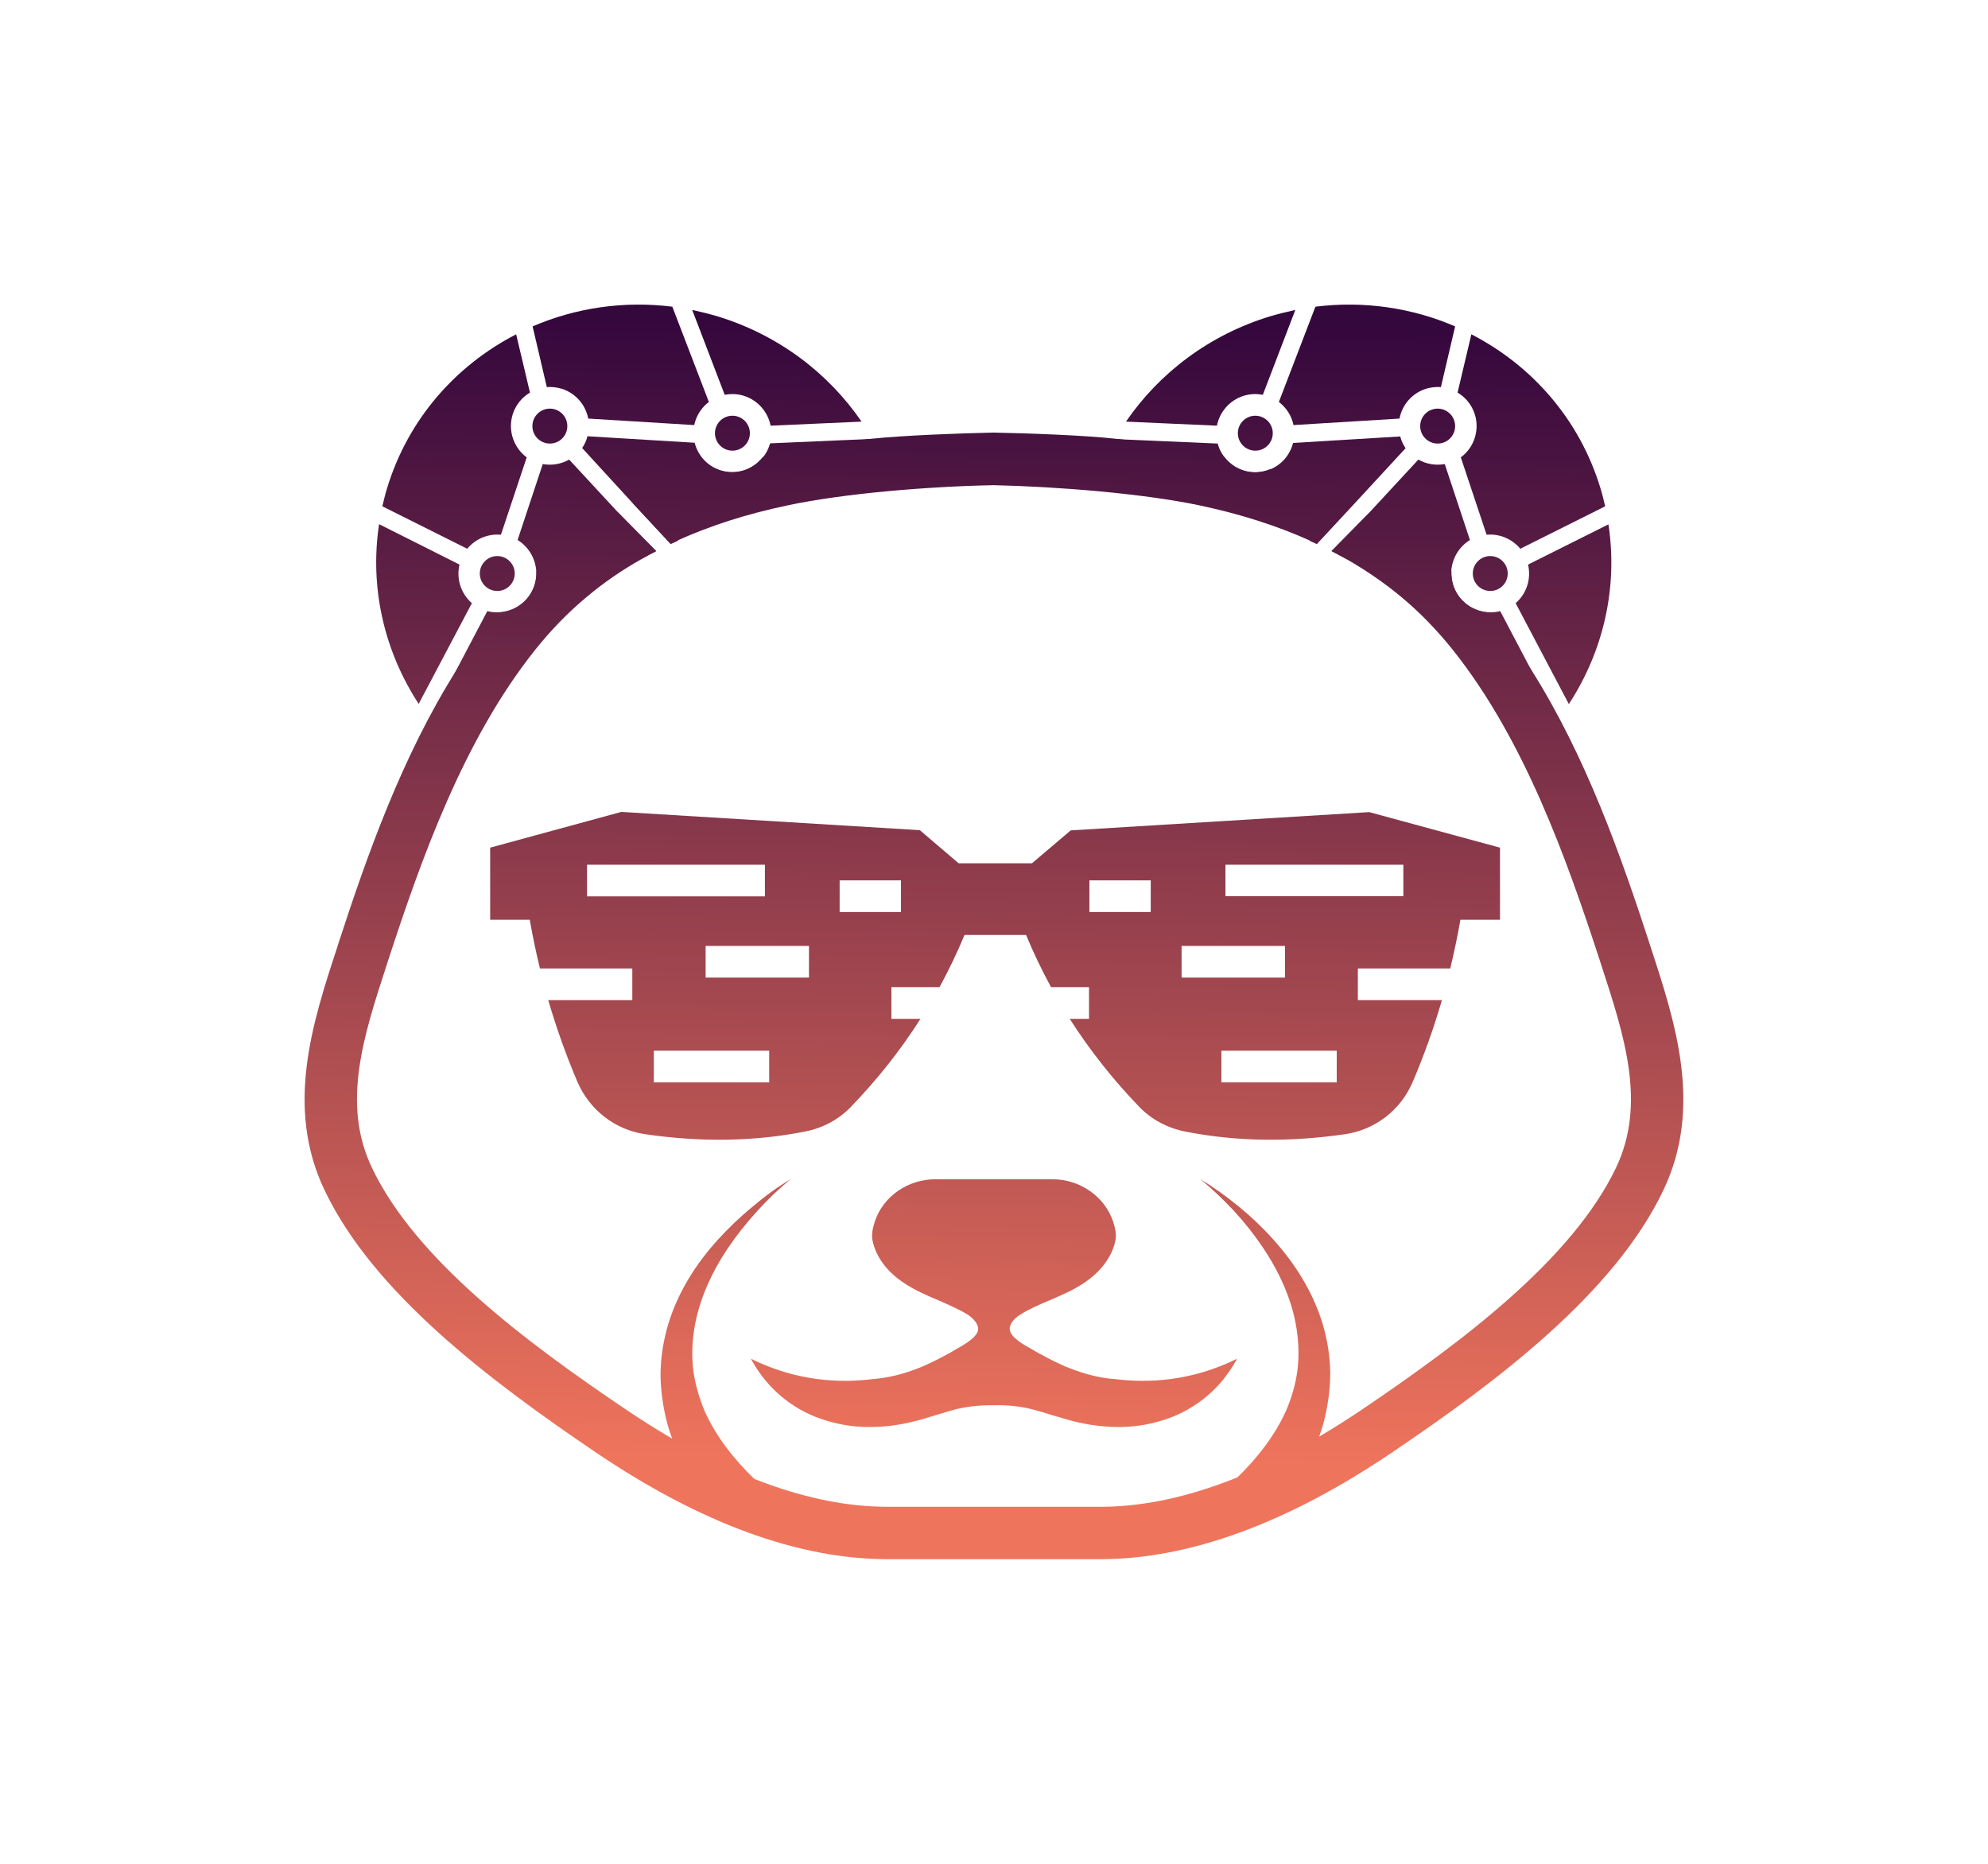<svg width="417" height="391" viewBox="0 0 417 391" fill="none" xmlns="http://www.w3.org/2000/svg">
<path d="M196.226 247.351C190.519 247.351 185.279 250.843 183.49 256.252C183.022 257.658 182.766 259.064 183.022 260.214C183.703 263.578 186.046 266.773 189.624 269.115C191.924 270.649 194.395 271.714 196.823 272.736C198.952 273.673 201.125 274.61 202.999 275.76C204.191 276.526 205.299 277.804 205.171 278.912C204.958 280.53 202.275 282.021 200.486 283.043C200.145 283.214 199.804 283.427 199.549 283.597C199.336 283.725 199.165 283.81 198.952 283.938C198.952 283.938 198.952 283.938 198.91 283.938C197.163 284.917 195.459 285.769 193.798 286.493C193.798 286.493 193.756 286.536 193.628 286.578C193.543 286.621 193.415 286.664 193.33 286.706C193.202 286.749 193.074 286.834 192.861 286.877C192.776 286.919 192.648 286.962 192.563 287.004C189.326 288.282 186.216 289.006 183.192 289.262C183.192 289.262 183.15 289.262 183.107 289.262C176.377 290.114 167.219 289.815 157.508 285.002C157.593 285.13 157.636 285.258 157.721 285.386C159.339 288.282 161.341 290.752 163.769 292.797C166.24 294.926 169.179 296.588 172.203 297.61C175.142 298.632 178.294 299.228 181.531 299.314C181.872 299.314 182.255 299.314 182.596 299.314C185.535 299.314 188.644 298.93 191.796 298.121C192.904 297.865 194.011 297.525 195.076 297.184C195.119 297.184 195.204 297.141 195.247 297.141C195.672 297.014 196.098 296.886 196.524 296.758C197.674 296.417 198.824 296.034 199.975 295.736C202.573 295.012 205.64 294.714 208.493 294.756C211.347 294.671 214.414 295.012 217.012 295.736C218.162 296.034 219.312 296.417 220.462 296.758C220.888 296.886 221.314 297.014 221.74 297.141C221.783 297.141 221.868 297.184 221.911 297.184C222.976 297.525 224.083 297.823 225.19 298.121C228.342 298.888 231.452 299.314 234.391 299.314C234.774 299.314 235.115 299.314 235.456 299.314C238.693 299.228 241.845 298.632 244.784 297.61C247.808 296.588 250.705 294.926 253.218 292.797C255.603 290.795 257.647 288.282 259.266 285.386C259.351 285.258 259.394 285.13 259.479 285.002C249.767 289.815 240.567 290.114 233.88 289.262C233.837 289.262 233.837 289.262 233.795 289.262C230.77 289.049 227.704 288.282 224.424 287.004C224.296 286.962 224.211 286.919 224.126 286.877C223.955 286.791 223.785 286.749 223.657 286.706C223.572 286.664 223.444 286.621 223.359 286.578C223.231 286.536 223.188 286.493 223.188 286.493C221.527 285.769 219.824 284.917 218.077 283.938H218.035C217.822 283.81 217.651 283.725 217.438 283.597C217.14 283.427 216.842 283.256 216.501 283.043C214.712 282.064 212.029 280.573 211.816 278.912C211.645 277.762 212.795 276.484 213.988 275.76C215.862 274.567 218.035 273.63 220.164 272.736C222.55 271.714 225.063 270.649 227.363 269.115C230.941 266.73 233.283 263.578 233.965 260.214C234.22 259.064 233.965 257.658 233.496 256.252C231.665 250.843 226.426 247.351 220.761 247.351H196.226Z" fill="url(#paint0_linear_918_141)"/>
<path d="M287.208 170.343L224.595 174.176L216.459 181.076H208.835H208.707H201.082L192.947 174.134L130.333 170.301L102.817 177.797V192.917H111.123C111.719 196.367 112.443 199.775 113.253 203.139H132.633V209.784H114.999C116.703 215.619 118.747 221.369 121.133 226.949C123.646 232.784 128.97 236.958 135.274 237.895C146.689 239.556 157.892 239.514 168.881 237.341C172.587 236.617 175.952 234.828 178.55 232.102C184.002 226.438 188.858 220.347 193.075 213.702H186.984V207.058H197.078C198.995 203.523 200.742 199.902 202.318 196.112H208.707H208.835H215.224C216.8 199.902 218.546 203.523 220.463 207.058H228.428V213.702H224.382C228.598 220.304 233.454 226.438 238.906 232.102C241.505 234.828 244.912 236.617 248.575 237.341C259.565 239.514 270.767 239.556 282.182 237.895C288.486 236.958 293.811 232.826 296.324 226.949C298.709 221.369 300.753 215.619 302.457 209.784H284.823V203.139H304.204C305.013 199.775 305.737 196.367 306.333 192.917H314.639V177.797L287.208 170.343ZM123.134 187.976V181.375H160.447V188.019H123.134V187.976ZM161.342 227.034H137.148V220.389H161.342V227.034ZM169.69 205.056H148.01V198.412H169.69V205.056ZM188.986 191.299H176.122V184.654H188.986V191.299ZM241.377 191.299H228.513V184.654H241.377V191.299ZM247.851 205.056V198.412H269.532V205.056H247.851ZM280.393 227.034H256.2V220.389H280.393V227.034ZM294.364 187.976H257.052V181.375H294.364V187.976Z" fill="url(#paint1_linear_918_141)"/>
<path d="M114.7 81.197C115.723 81.112 116.787 81.239 117.81 81.538C120.791 82.475 122.836 84.945 123.39 87.799L145.624 89.162C145.667 88.906 145.752 88.608 145.837 88.352C146.348 86.691 147.413 85.286 148.691 84.306L141.024 64.33C130.801 63.052 120.706 64.586 111.719 68.462L114.7 81.197Z" fill="url(#paint2_linear_918_141)"/>
<path d="M98.004 115.101C99.707 113.056 102.348 111.906 105.074 112.162L110.484 95.934C107.758 93.932 106.48 90.312 107.545 86.904C108.184 84.902 109.504 83.326 111.165 82.347L108.269 70.123C95.618 76.639 85.566 87.927 81.179 102.451C80.796 103.686 80.497 104.964 80.199 106.199L98.004 115.101Z" fill="url(#paint3_linear_918_141)"/>
<path d="M152.013 82.815C153.334 82.56 154.697 82.602 156.06 83.028C158.999 83.965 161.086 86.436 161.64 89.289L180.722 88.438C173.737 78.258 163.301 70.251 150.437 66.332C148.691 65.821 146.945 65.395 145.198 65.012L152.013 82.815Z" fill="url(#paint4_linear_918_141)"/>
<path d="M183.107 92.271L162.704 105.219C159.723 104.367 156.443 105.815 153.632 106.71C150.096 107.817 146.604 108.669 143.281 110.501C142.429 110.969 142.429 112.332 142.174 113.439C141.663 113.652 141.194 113.908 140.683 114.121L132.846 105.688L122.112 93.975C122.538 93.336 122.921 92.612 123.134 91.845C123.177 91.717 123.177 91.632 123.219 91.504L145.709 92.867C146.348 95.338 148.094 97.467 150.608 98.447C150.778 98.532 150.948 98.575 151.161 98.66C154.526 99.725 158.019 98.532 160.064 95.891C160.66 95.167 161.128 94.273 161.427 93.336C161.469 93.208 161.512 93.123 161.512 92.995L182.979 92.058C183.022 92.101 183.065 92.186 183.107 92.271Z" fill="url(#paint5_linear_918_141)"/>
<path d="M98.983 126.515C96.726 124.556 95.661 121.447 96.385 118.423L79.517 109.947C77.473 123.363 80.668 136.695 87.823 147.641L98.983 126.515Z" fill="url(#paint6_linear_918_141)"/>
<path d="M137.616 115.569C136.594 116.123 135.572 116.634 134.592 117.188C133.697 117.06 132.931 117.06 132.547 117.358C130.758 118.593 128.969 119.871 127.266 121.191C126.414 120.723 125.392 120.552 124.369 120.68C120.238 121.319 117.299 125.365 115.126 128.56C114.147 129.965 113.295 131.371 112.443 132.862C110.611 134.267 108.78 135.673 107.119 137.249C105.926 138.399 105.755 139.804 106.181 140.997L90.294 151.049C90.294 151.006 90.251 151.006 90.209 150.963L95.661 140.656L102.22 128.176C102.944 128.389 103.668 128.432 104.35 128.432C107.8 128.389 110.995 126.175 112.102 122.725C112.4 121.745 112.528 120.765 112.485 119.786C112.315 117.145 110.867 114.675 108.567 113.269L113.848 97.339C115.808 97.68 117.725 97.339 119.386 96.402L129.523 107.349L137.616 115.569Z" fill="url(#paint7_linear_918_141)"/>
<path d="M115.339 93.038C117.362 93.038 119.003 91.398 119.003 89.375C119.003 87.352 117.362 85.712 115.339 85.712C113.316 85.712 111.676 87.352 111.676 89.375C111.676 91.398 113.316 93.038 115.339 93.038Z" fill="url(#paint8_linear_918_141)"/>
<path d="M153.632 94.528C155.655 94.528 157.295 92.888 157.295 90.865C157.295 88.842 155.655 87.202 153.632 87.202C151.609 87.202 149.969 88.842 149.969 90.865C149.969 92.888 151.609 94.528 153.632 94.528Z" fill="url(#paint9_linear_918_141)"/>
<path d="M104.308 123.96C106.331 123.96 107.971 122.32 107.971 120.297C107.971 118.274 106.331 116.634 104.308 116.634C102.285 116.634 100.645 118.274 100.645 120.297C100.645 122.32 102.285 123.96 104.308 123.96Z" fill="url(#paint10_linear_918_141)"/>
<path d="M230.813 327.041C249.384 327.041 269.957 319.545 291.893 304.723C314.298 289.602 338.62 271.202 348.885 249.693C357.233 232.273 351.441 214.554 346.329 198.923L346.074 198.113C340.025 179.543 332.699 158.758 321.326 140.699C318.898 136.865 316.3 133.117 313.489 129.582C313.191 129.199 312.893 128.858 312.594 128.475C309.144 128.432 305.95 126.217 304.842 122.767C304.544 121.788 304.416 120.808 304.459 119.828C303.309 118.763 302.116 117.699 300.923 116.676C296.834 113.226 292.319 110.16 287.421 107.434L279.328 115.612C280.35 116.165 281.373 116.676 282.352 117.23C286.527 119.615 290.36 122.256 293.853 125.152C297.814 128.432 301.52 132.265 304.842 136.439C319.75 155.223 328.525 179.884 335.595 201.521L335.851 202.33C340.749 217.323 345.392 231.506 338.96 244.965C329.803 264.089 306.929 281.297 285.76 295.608C265.698 309.152 247.212 316.052 230.856 316.052H186.131C169.775 316.052 151.332 309.195 131.227 295.608C110.015 281.297 87.142 264.089 78.027 244.965C71.595 231.506 76.238 217.365 81.136 202.33L81.392 201.521C88.462 179.884 97.237 155.223 112.145 136.439C115.467 132.265 119.173 128.432 123.134 125.152C126.627 122.213 130.46 119.573 134.635 117.23C135.614 116.676 136.637 116.123 137.659 115.612L129.566 107.434C124.668 110.16 120.153 113.269 116.063 116.676C114.871 117.699 113.678 118.721 112.528 119.828C112.571 120.808 112.486 121.788 112.145 122.767C111.037 126.217 107.843 128.432 104.393 128.475C104.094 128.815 103.796 129.199 103.498 129.582C100.687 133.117 98.089 136.865 95.661 140.699C84.288 158.758 76.962 179.5 70.913 198.113L70.658 198.923C65.546 214.554 59.754 232.273 68.102 249.693C78.367 271.202 102.689 289.56 125.093 304.723C147.03 319.545 167.56 327.041 186.174 327.041H230.813Z" fill="url(#paint11_linear_918_141)"/>
<path d="M266.294 98.447C266.124 98.532 265.954 98.575 265.741 98.66C262.376 99.725 258.883 98.532 256.838 95.891C255.901 95.678 254.964 95.465 254.027 95.252C247.553 93.889 240.823 92.782 233.88 92.015C227.32 91.291 215.309 90.865 208.408 90.737C201.508 90.865 189.496 91.334 182.937 92.015C175.994 92.782 169.264 93.847 162.79 95.252C161.853 95.465 160.916 95.636 159.978 95.891C157.934 98.489 154.441 99.725 151.076 98.66C150.906 98.617 150.693 98.532 150.523 98.447C144.176 100.406 138.255 102.791 132.803 105.602L140.641 114.036C141.109 113.823 141.62 113.567 142.131 113.354C149.032 110.245 156.741 107.775 165.09 106.028C176.974 103.473 194.906 102.025 208.408 101.769C221.911 102.067 239.843 103.515 251.727 106.028C260.118 107.817 267.785 110.245 274.685 113.354C275.197 113.567 275.665 113.823 276.176 114.036L284.014 105.602C278.562 102.791 272.641 100.406 266.294 98.447Z" fill="url(#paint12_linear_918_141)"/>
<path d="M302.244 81.197C301.222 81.112 300.157 81.239 299.135 81.538C296.153 82.475 294.109 84.945 293.555 87.799L271.321 89.162C271.278 88.906 271.193 88.608 271.108 88.352C270.597 86.691 269.532 85.286 268.254 84.306L275.921 64.33C286.144 63.052 296.239 64.586 305.226 68.462L302.244 81.197Z" fill="url(#paint13_linear_918_141)"/>
<path d="M318.899 115.101C317.195 113.056 314.554 111.906 311.828 112.162L306.418 95.934C309.144 93.932 310.422 90.312 309.357 86.904C308.718 84.902 307.398 83.326 305.737 82.347L308.633 70.123C321.284 76.639 331.336 87.927 335.723 102.451C336.107 103.686 336.405 104.964 336.703 106.199L318.899 115.101Z" fill="url(#paint14_linear_918_141)"/>
<path d="M264.888 82.815C263.568 82.56 262.205 82.602 260.842 83.028C257.903 83.965 255.816 86.436 255.262 89.289L236.18 88.438C243.165 78.258 253.601 70.251 266.464 66.332C268.211 65.821 269.957 65.395 271.703 65.012L264.888 82.815Z" fill="url(#paint15_linear_918_141)"/>
<path d="M233.795 92.271L254.198 105.219C257.179 104.367 260.459 105.815 263.27 106.71C266.806 107.817 270.298 108.669 273.621 110.501C274.473 110.969 274.473 112.332 274.728 113.439C275.239 113.652 275.708 113.908 276.219 114.121L284.056 105.688L294.833 94.017C294.407 93.378 294.024 92.654 293.811 91.888C293.768 91.76 293.768 91.675 293.725 91.547L271.235 92.91C270.597 95.38 268.85 97.51 266.337 98.49C266.167 98.575 265.996 98.617 265.783 98.702C262.418 99.767 258.926 98.575 256.881 95.934C256.285 95.21 255.816 94.315 255.518 93.378C255.476 93.251 255.433 93.165 255.433 93.038L233.965 92.101C233.88 92.101 233.838 92.186 233.795 92.271Z" fill="url(#paint16_linear_918_141)"/>
<path d="M317.919 126.515C320.176 124.556 321.241 121.447 320.517 118.423L337.385 109.989C339.429 123.406 336.235 136.738 329.079 147.684L317.919 126.515Z" fill="url(#paint17_linear_918_141)"/>
<path d="M279.286 115.569C280.308 116.123 281.33 116.634 282.31 117.188C283.204 117.06 283.971 117.06 284.354 117.358C286.143 118.593 287.932 119.871 289.636 121.191C290.488 120.723 291.51 120.552 292.533 120.68C296.664 121.319 299.603 125.365 301.776 128.56C302.755 129.965 303.607 131.371 304.459 132.862C306.291 134.267 308.122 135.673 309.783 137.249C310.976 138.399 311.146 139.804 310.72 140.997L326.608 151.049C326.608 151.006 326.651 151.006 326.693 150.963L321.241 140.656L314.682 128.176C313.958 128.389 313.233 128.432 312.552 128.432C309.102 128.389 305.907 126.175 304.8 122.725C304.502 121.745 304.374 120.765 304.416 119.786C304.587 117.145 306.035 114.675 308.335 113.269L303.053 97.339C301.094 97.68 299.177 97.339 297.516 96.402L287.379 107.349L279.286 115.569Z" fill="url(#paint18_linear_918_141)"/>
<path d="M301.563 93.038C303.586 93.038 305.226 91.398 305.226 89.375C305.226 87.352 303.586 85.712 301.563 85.712C299.539 85.712 297.899 87.352 297.899 89.375C297.899 91.398 299.539 93.038 301.563 93.038Z" fill="url(#paint19_linear_918_141)"/>
<path d="M263.313 94.528C265.336 94.528 266.976 92.888 266.976 90.865C266.976 88.842 265.336 87.202 263.313 87.202C261.289 87.202 259.649 88.842 259.649 90.865C259.649 92.888 261.289 94.528 263.313 94.528Z" fill="url(#paint20_linear_918_141)"/>
<path d="M312.595 123.96C314.618 123.96 316.258 122.32 316.258 120.297C316.258 118.274 314.618 116.634 312.595 116.634C310.572 116.634 308.932 118.274 308.932 120.297C308.932 122.32 310.572 123.96 312.595 123.96Z" fill="url(#paint21_linear_918_141)"/>
<path d="M251.77 247.351C254.581 249.012 257.264 250.971 259.82 253.058C262.376 255.145 264.803 257.445 267.018 259.915C271.491 264.856 275.282 270.734 277.369 277.464C278.391 280.828 278.987 284.406 279.03 288.027C279.03 291.647 278.476 295.267 277.539 298.76C275.495 305.745 271.832 312.091 267.444 317.586L259.266 310.175C263.611 306.001 267.316 301.273 269.744 295.949C270.894 293.265 271.746 290.454 272.13 287.558C272.513 284.662 272.428 281.68 271.959 278.656C271.022 272.651 268.381 266.815 264.803 261.534C263.014 258.893 261.013 256.338 258.798 253.952C256.668 251.695 254.325 249.395 251.77 247.351Z" fill="url(#paint22_linear_918_141)"/>
<path d="M165.857 247.351C163.301 249.395 160.958 251.695 158.786 254.08C156.614 256.465 154.569 259.021 152.78 261.662C149.202 266.943 146.561 272.821 145.624 278.784C145.156 281.765 145.071 284.747 145.454 287.686C145.88 290.582 146.732 293.393 147.839 296.076C150.267 301.401 153.973 306.128 158.318 310.302L150.139 317.714C145.752 312.176 142.089 305.83 140.045 298.888C139.107 295.395 138.554 291.732 138.554 288.154C138.596 284.534 139.193 280.956 140.215 277.591C142.302 270.819 146.093 264.984 150.565 260.043C152.823 257.573 155.208 255.273 157.764 253.186C160.362 250.971 163.003 249.012 165.857 247.351Z" fill="url(#paint23_linear_918_141)"/>
<defs>
<linearGradient id="paint0_linear_918_141" x1="211.418" y1="67.316" x2="208.093" y2="306.679" gradientUnits="userSpaceOnUse">
<stop stop-color="#34073D"/>
<stop offset="1" stop-color="#EF745C"/>
</linearGradient>
<linearGradient id="paint1_linear_918_141" x1="210.399" y1="67.302" x2="207.074" y2="306.665" gradientUnits="userSpaceOnUse">
<stop stop-color="#34073D"/>
<stop offset="1" stop-color="#EF745C"/>
</linearGradient>
<linearGradient id="paint2_linear_918_141" x1="130.327" y1="66.19" x2="127.003" y2="305.553" gradientUnits="userSpaceOnUse">
<stop stop-color="#34073D"/>
<stop offset="1" stop-color="#EF745C"/>
</linearGradient>
<linearGradient id="paint3_linear_918_141" x1="96.087" y1="65.715" x2="92.763" y2="305.077" gradientUnits="userSpaceOnUse">
<stop stop-color="#34073D"/>
<stop offset="1" stop-color="#EF745C"/>
</linearGradient>
<linearGradient id="paint4_linear_918_141" x1="163.091" y1="66.645" x2="159.767" y2="306.007" gradientUnits="userSpaceOnUse">
<stop stop-color="#34073D"/>
<stop offset="1" stop-color="#EF745C"/>
</linearGradient>
<linearGradient id="paint5_linear_918_141" x1="152.971" y1="66.504" x2="149.647" y2="305.867" gradientUnits="userSpaceOnUse">
<stop stop-color="#34073D"/>
<stop offset="1" stop-color="#EF745C"/>
</linearGradient>
<linearGradient id="paint6_linear_918_141" x1="89.719" y1="65.626" x2="86.395" y2="304.988" gradientUnits="userSpaceOnUse">
<stop stop-color="#34073D"/>
<stop offset="1" stop-color="#EF745C"/>
</linearGradient>
<linearGradient id="paint7_linear_918_141" x1="114.845" y1="65.975" x2="111.521" y2="305.337" gradientUnits="userSpaceOnUse">
<stop stop-color="#34073D"/>
<stop offset="1" stop-color="#EF745C"/>
</linearGradient>
<linearGradient id="paint8_linear_918_141" x1="115.663" y1="65.986" x2="112.338" y2="305.349" gradientUnits="userSpaceOnUse">
<stop stop-color="#34073D"/>
<stop offset="1" stop-color="#EF745C"/>
</linearGradient>
<linearGradient id="paint9_linear_918_141" x1="153.95" y1="66.518" x2="150.626" y2="305.881" gradientUnits="userSpaceOnUse">
<stop stop-color="#34073D"/>
<stop offset="1" stop-color="#EF745C"/>
</linearGradient>
<linearGradient id="paint10_linear_918_141" x1="105.074" y1="65.839" x2="101.749" y2="305.202" gradientUnits="userSpaceOnUse">
<stop stop-color="#34073D"/>
<stop offset="1" stop-color="#EF745C"/>
</linearGradient>
<linearGradient id="paint11_linear_918_141" x1="210.725" y1="67.306" x2="207.4" y2="306.669" gradientUnits="userSpaceOnUse">
<stop stop-color="#34073D"/>
<stop offset="1" stop-color="#EF745C"/>
</linearGradient>
<linearGradient id="paint12_linear_918_141" x1="208.989" y1="67.282" x2="205.664" y2="306.645" gradientUnits="userSpaceOnUse">
<stop stop-color="#34073D"/>
<stop offset="1" stop-color="#EF745C"/>
</linearGradient>
<linearGradient id="paint13_linear_918_141" x1="286.84" y1="68.364" x2="283.515" y2="307.726" gradientUnits="userSpaceOnUse">
<stop stop-color="#34073D"/>
<stop offset="1" stop-color="#EF745C"/>
</linearGradient>
<linearGradient id="paint14_linear_918_141" x1="321.575" y1="68.846" x2="318.251" y2="308.209" gradientUnits="userSpaceOnUse">
<stop stop-color="#34073D"/>
<stop offset="1" stop-color="#EF745C"/>
</linearGradient>
<linearGradient id="paint15_linear_918_141" x1="254.085" y1="67.909" x2="250.76" y2="307.271" gradientUnits="userSpaceOnUse">
<stop stop-color="#34073D"/>
<stop offset="1" stop-color="#EF745C"/>
</linearGradient>
<linearGradient id="paint16_linear_918_141" x1="264.658" y1="68.055" x2="261.334" y2="307.418" gradientUnits="userSpaceOnUse">
<stop stop-color="#34073D"/>
<stop offset="1" stop-color="#EF745C"/>
</linearGradient>
<linearGradient id="paint17_linear_918_141" x1="328.719" y1="68.945" x2="325.395" y2="308.308" gradientUnits="userSpaceOnUse">
<stop stop-color="#34073D"/>
<stop offset="1" stop-color="#EF745C"/>
</linearGradient>
<linearGradient id="paint18_linear_918_141" x1="303.901" y1="68.6" x2="300.576" y2="307.963" gradientUnits="userSpaceOnUse">
<stop stop-color="#34073D"/>
<stop offset="1" stop-color="#EF745C"/>
</linearGradient>
<linearGradient id="paint19_linear_918_141" x1="301.863" y1="68.572" x2="298.539" y2="307.935" gradientUnits="userSpaceOnUse">
<stop stop-color="#34073D"/>
<stop offset="1" stop-color="#EF745C"/>
</linearGradient>
<linearGradient id="paint20_linear_918_141" x1="263.617" y1="68.041" x2="260.292" y2="307.404" gradientUnits="userSpaceOnUse">
<stop stop-color="#34073D"/>
<stop offset="1" stop-color="#EF745C"/>
</linearGradient>
<linearGradient id="paint21_linear_918_141" x1="313.312" y1="68.731" x2="309.988" y2="308.094" gradientUnits="userSpaceOnUse">
<stop stop-color="#34073D"/>
<stop offset="1" stop-color="#EF745C"/>
</linearGradient>
<linearGradient id="paint22_linear_918_141" x1="268.206" y1="68.105" x2="264.882" y2="307.467" gradientUnits="userSpaceOnUse">
<stop stop-color="#34073D"/>
<stop offset="1" stop-color="#EF745C"/>
</linearGradient>
<linearGradient id="paint23_linear_918_141" x1="154.983" y1="66.532" x2="151.659" y2="305.895" gradientUnits="userSpaceOnUse">
<stop stop-color="#34073D"/>
<stop offset="1" stop-color="#EF745C"/>
</linearGradient>
</defs>
</svg>
